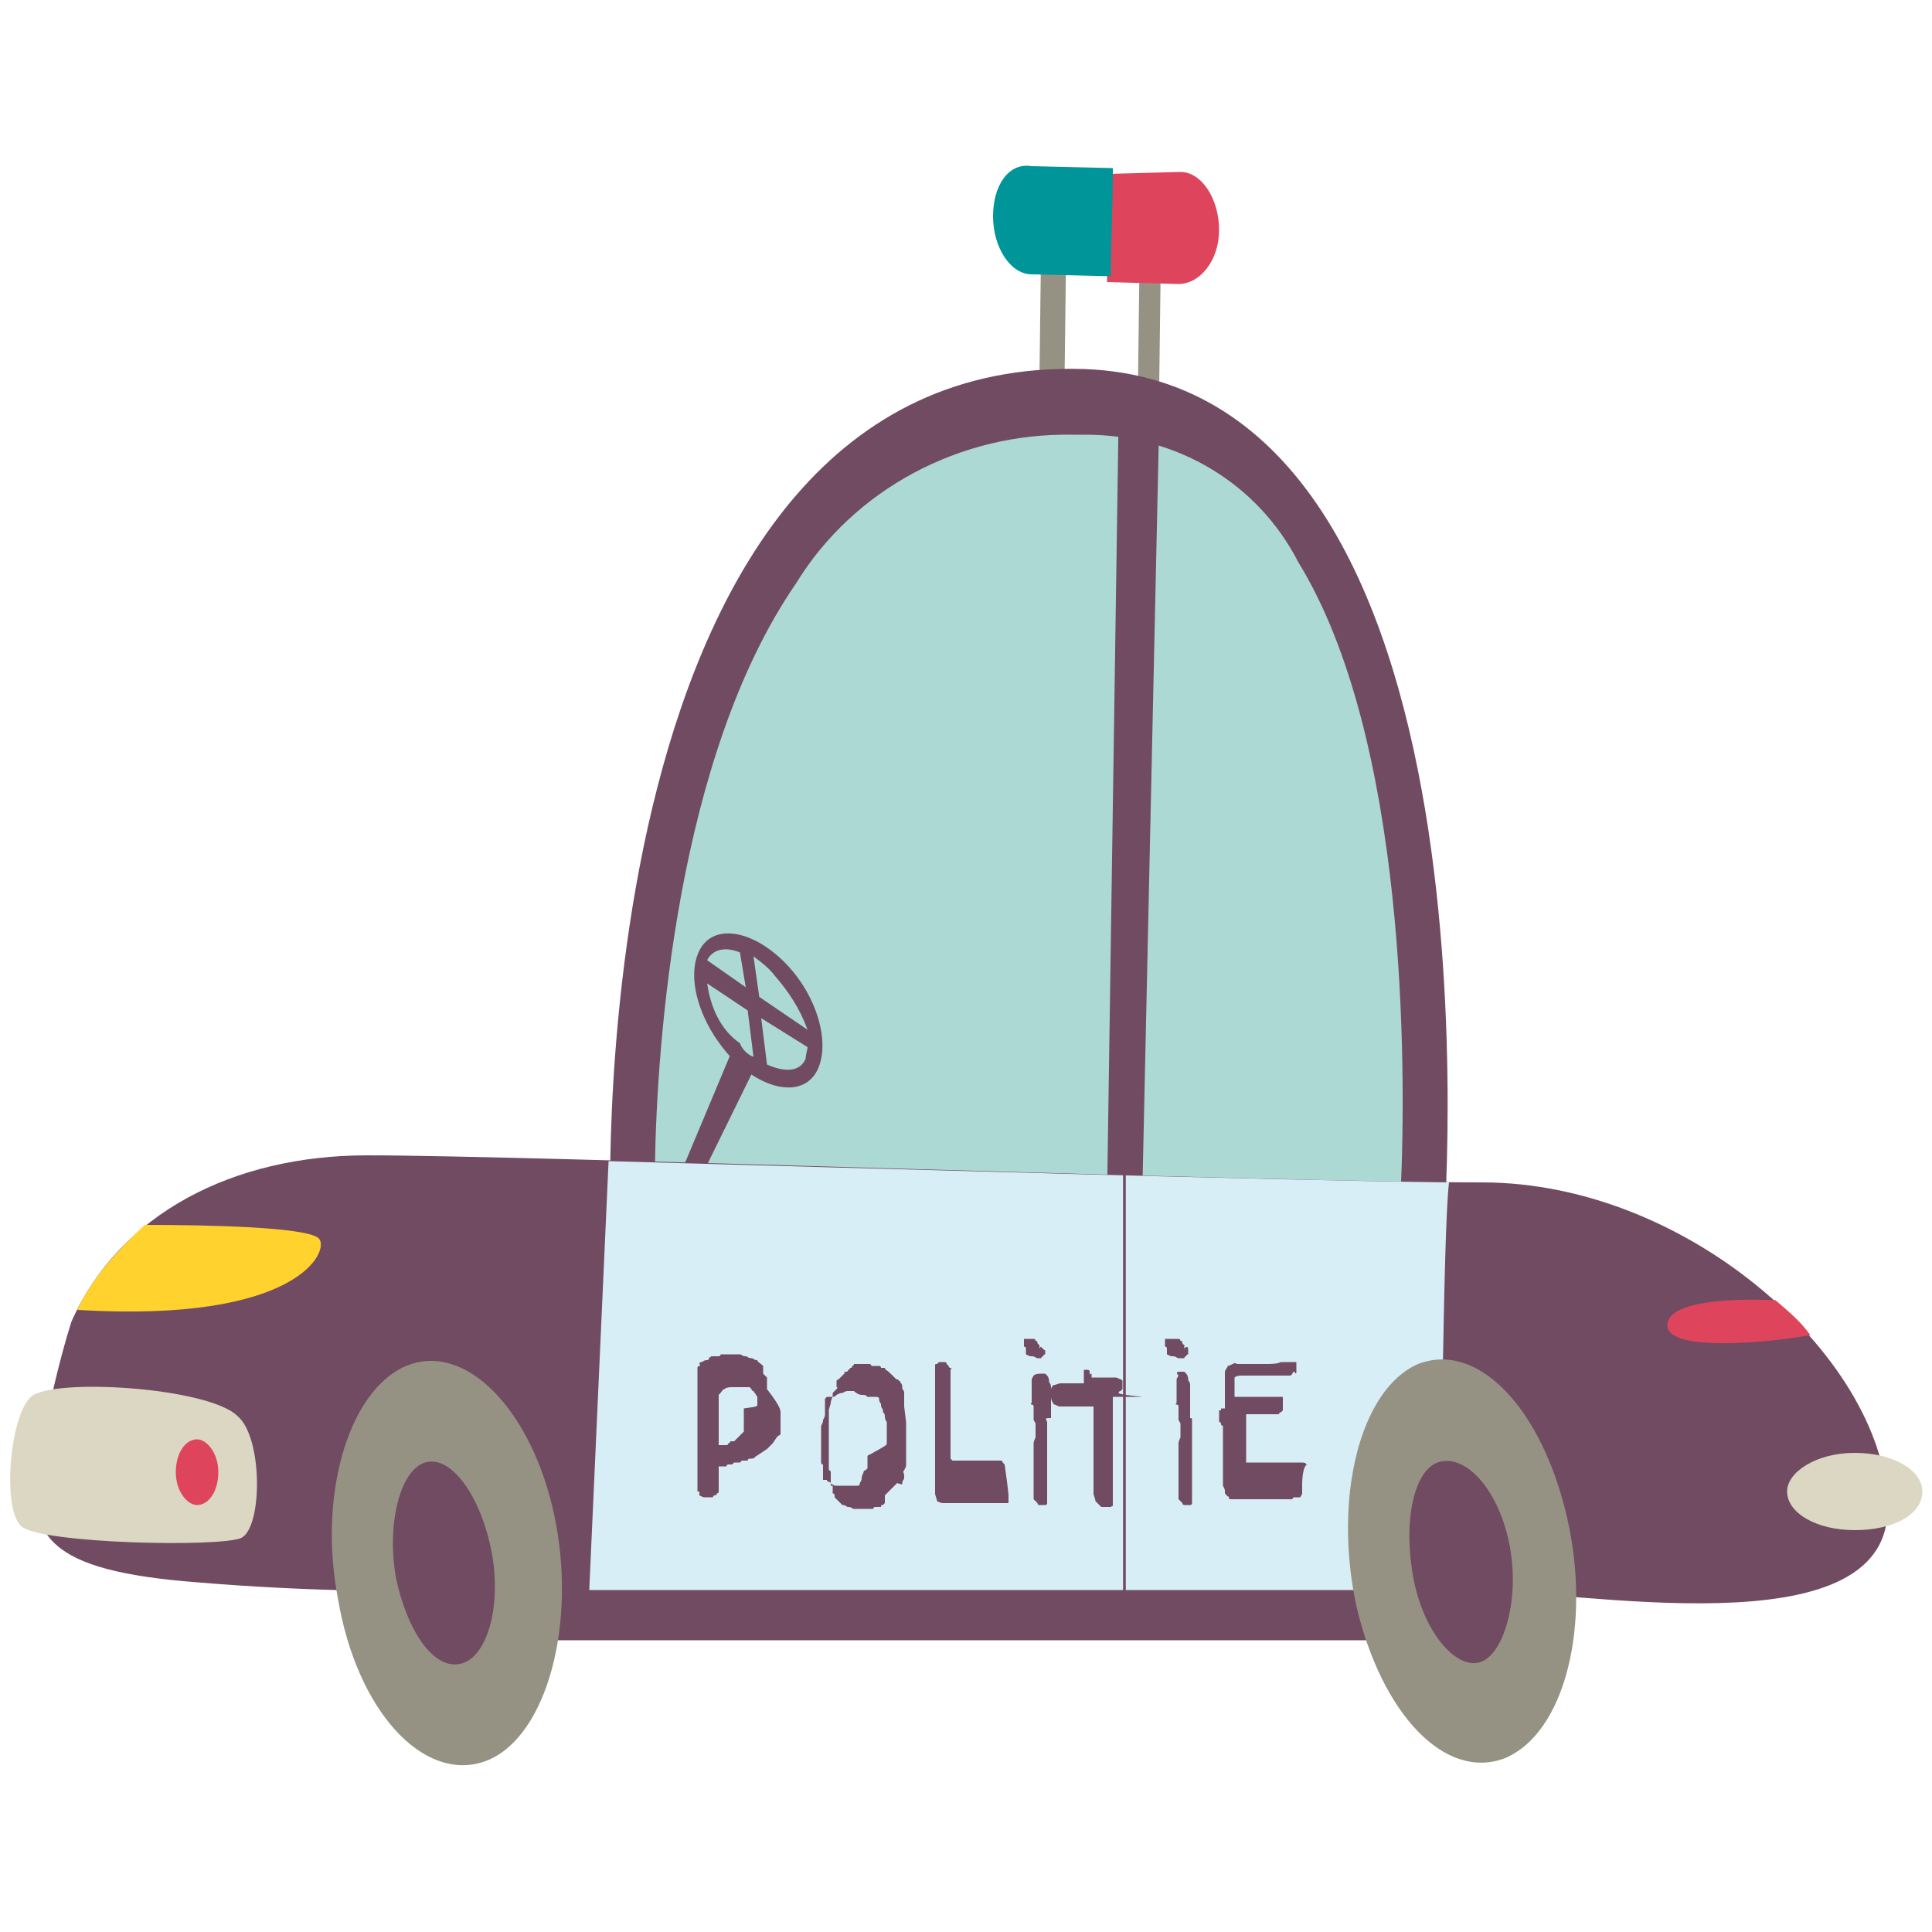 <?xml version="1.0" encoding="utf-8"?>
<!-- Generator: Adobe Illustrator 26.3.1, SVG Export Plug-In . SVG Version: 6.00 Build 0)  -->
<svg xmlns="http://www.w3.org/2000/svg" xmlns:xlink="http://www.w3.org/1999/xlink" version="1.1" id="Laag_1" x="0px" y="0px" viewBox="0 0 100 100" style="enable-background:new 0 0 100 100;" xml:space="preserve" width="400" height="400">
<style type="text/css">
	.st0{fill:#714B61;}
	.st1{fill:#969283;}
	.st2{fill:#DE455D;}
	.st3{fill:#009598;}
	.st4{fill:#ACD9D4;}
	.st5{fill:#DBD7C3;}
	.st6{fill:#FFD22D;}
	.st7{fill:#D8EEF6;}
	.st8{fill:none;stroke:#714B61;stroke-width:0.141;stroke-miterlimit:10;}
</style>
<g>
	<rect x="27.2" y="80.3" class="st0" width="49.4" height="4.6"/>
	<polygon class="st1" points="58.9,20 60,20 60.1,12.1 59,12.1  "/>
	<polygon class="st1" points="53.8,19.7 55.1,19.7 55.2,11.7 53.9,11.7  "/>
	<path class="st2" d="M61.1,8.9c1.1,0,2,1.4,2,3s-1,2.8-2.1,2.8l-3.7-0.1c0-1.8,0.1-3.8,0.1-5.6L61.1,8.9z"/>
	<path class="st3" d="M53.4,8.6l4.2,0.1c0,2-0.1,3.8-0.1,5.6l-4.1-0.1c-1.1,0-2-1.4-2-3S52.2,8.4,53.4,8.6z"/>
	<path class="st0" d="M74.7,64.1c0,0,3.7-44.2-18.6-45C29.9,18.3,31.6,63,31.6,63L74.7,64.1z"/>
	<path class="st4" d="M72.5,61.7c0.3-6.6,0.3-23.5-5.3-32.6c-2.1-4.1-6.3-6.6-11-6.6h-0.7c-5.8-0.1-11.3,2.8-14.3,7.7   c-6.2,9-7.2,23.9-7.3,30.1L72.5,61.7z"/>
	<polygon class="st0" points="57.9,21.5 60,21.8 59.1,62.9 57.3,62  "/>
	<polygon class="st0" points="36.1,61.3 38.9,55.6 37.8,54.6 35.2,60.8  "/>
	<path class="st0" d="M37.9,54.8c1.7,1.7,3.7,2,4.4,0.6s0-3.9-1.7-5.6c-1.7-1.7-3.7-2-4.4-0.6C35.5,50.6,36.2,53,37.9,54.8z    M38.6,51.1l-2-1.4l0,0c0.3-0.6,1-0.7,1.7-0.4L38.6,51.1z M39.4,52.7l2.4,1.5c0,0.1-0.1,0.4-0.1,0.6c-0.3,0.7-1.1,0.7-2,0.3   L39.4,52.7z M39,49.5c0.4,0.3,0.8,0.6,1.1,1c0.7,0.8,1.3,1.7,1.7,2.8l-2.5-1.7L39,49.5z M36.6,50.9l2.1,1.4l0.3,2.4   c-0.3-0.1-0.6-0.4-0.7-0.7C37.3,53.3,36.8,52.2,36.6,50.9L36.6,50.9z"/>
	<path class="st0" d="M23.1,82.3H76c5.6,0,21.7,3.2,21.7-4.2c0-7.5-10.1-16.9-21-16.9S27.5,59.8,19,59.8c-6.9,0-12.8,3-15.3,8.6   C3,70.6,2.5,73,2,75.4c-0.7,4.1,0.4,5.9,8.2,6.5C16.1,82.4,21.7,82.4,23.1,82.3z"/>
	<path class="st5" d="M92.5,77.2c0,1.1,1.5,2,3.5,2s3.5-0.8,3.5-2c0-1.1-1.5-2-3.5-2S92.5,76.2,92.5,77.2z"/>
	<path class="st2" d="M86.3,68.6c0-1.3,3.5-1.4,5.6-1.3c0.7,0.6,1.3,1.1,1.8,1.8C91.6,69.5,86.3,70,86.3,68.6z"/>
	<path class="st6" d="M7.5,63.4c3.1,0,8.4,0.1,9,0.7s-1,4.4-12.5,3.7C4.8,66.1,6.1,64.7,7.5,63.4z"/>
	<path class="st7" d="M74.5,82.3h-44l1-22.2c14.5,0.4,34.6,1,43.5,1.1C74.7,63.7,74.6,78.1,74.5,82.3z"/>
	<path class="st1" d="M17.5,82.8c1,5.8,4.4,9.4,7.5,8.4s4.8-6.6,3.8-12.2s-4.4-9.4-7.5-8.4S16.4,77.1,17.5,82.8z"/>
	<path class="st0" d="M20.5,81.7c0.6,2.8,2,4.8,3.4,4.4s2.1-3.2,1.5-6s-2.1-4.8-3.4-4.4S20,78.9,20.5,81.7z"/>
	<path class="st1" d="M70.2,83.1c1.3,5.6,4.6,9.1,7.7,7.9c3.1-1.3,4.5-6.9,3.2-12.5s-4.6-9.1-7.7-7.9C70.4,71.9,69,77.5,70.2,83.1z"/>
	<path class="st0" d="M73.2,81.9c0.6,2.8,2.3,4.6,3.5,4.1s2-3.4,1.4-6.2s-2.3-4.6-3.7-4.1C73.1,76.2,72.6,79,73.2,81.9z"/>
	<path class="st5" d="M12.3,73.3c-1.5-1.5-9.6-2-10.7-1S0.1,78.1,1.1,79s10.3,1.1,11.4,0.6C13.6,79,13.6,74.4,12.3,73.3z"/>
	<path class="st2" d="M9.1,76.2c0,1,0.6,1.7,1.1,1.7c0.6,0,1.1-0.7,1.1-1.7s-0.6-1.7-1.1-1.7C9.6,74.5,9.1,75.2,9.1,76.2z"/>
	<line class="st8" x1="58.2" y1="60.1" x2="58.2" y2="82.6"/>
	<g>
		<path class="st0" d="M40.4,73.1C40.4,73.1,40.4,73.3,40.4,73.1C40.4,73.2,40.4,73.2,40.4,73.1v0.2v0.1v0.1c0,0,0,0,0,0.1V74l0,0    l0,0l0,0l0,0v0.1v0.1c0,0,0,0.1-0.1,0.1l-0.1,0.1l0,0l0,0L40,74.7l-0.1,0.1L39.7,75l-0.6,0.4c-0.1,0.1-0.1,0.1-0.3,0.1    c-0.1,0-0.1,0.1-0.1,0.1s0,0-0.1,0s0,0-0.1,0c0,0,0,0-0.1,0l0,0l-0.1,0.1H38l-0.1,0.1h-0.1h-0.1c0,0-0.1,0-0.1,0.1h-0.1    c0,0-0.1,0-0.3,0c0,0.1,0,0.3,0,0.3c0,0.1,0,0.3,0,0.3v0.3c0,0.1,0,0.3,0,0.3v0.1c0,0,0,0.1-0.1,0.1c0,0,0,0.1-0.1,0.1    c0,0-0.1,0-0.1,0.1h-0.1c-0.1,0-0.1,0-0.3,0c-0.1,0-0.1,0-0.3-0.1v-0.1v-0.1h-0.1c0,0,0,0,0-0.1c0,0,0,0,0-0.1c0,0,0,0,0-0.1    s0-0.1,0-0.3s0-0.1,0-0.3v-0.1v-0.1V76c0-0.1,0-0.3,0-0.4s0-0.3,0-0.4s0-0.3,0-0.4s0-0.3,0-0.4c0,0,0,0,0-0.1s0,0,0-0.1s0,0,0-0.1    c0,0,0,0,0-0.1s0-0.1,0-0.3c0,0,0-0.1,0-0.3V73v-0.1c0,0,0,0,0-0.1s0,0,0-0.1l0,0l0,0l0,0l0,0v-0.1c0,0,0,0,0-0.1s0-0.3,0-0.4    s0-0.3,0-0.4s0-0.1,0-0.3s0-0.1,0-0.3s0-0.1,0-0.3c0,0,0-0.1,0.1-0.1s0-0.1,0-0.1s0-0.1,0.1-0.1s0.1-0.1,0.3-0.1    c0,0,0.1,0,0.1-0.1s0.1,0,0.1-0.1h0.1H37h0.1h0.1c0,0,0.1,0,0.1-0.1c0,0,0.1,0,0.3,0h0.1h0.1H38h0.1h0.1h0.1    c0.1,0,0.1,0.1,0.3,0.1c0.1,0,0.1,0.1,0.3,0.1l0,0l0,0c0.1,0,0.1,0.1,0.3,0.1c0,0.1,0.1,0.1,0.3,0.3c0,0,0,0,0,0.1c0,0,0,0,0,0.1    V71c0,0,0,0,0,0.1l0,0l0,0l0,0l0,0c0,0,0,0,0.1,0.1c0,0,0,0,0.1,0.1c0,0.1,0,0.4,0,0.6C40.4,72.8,40.4,73,40.4,73.1z M39.2,72.7    L39.2,72.7v-0.2v-0.1v-0.1L39,72c0,0-0.1,0-0.1-0.1l-0.1-0.1h-0.1h-0.1h-0.1c-0.1,0-0.1,0-0.3,0c-0.1,0-0.1,0-0.3,0    c-0.1,0-0.3,0-0.4,0.1c-0.1,0-0.1,0.1-0.3,0.3v0.1v0.1v0.1v0.1v0.1V73v0.1c0,0.1,0,0.1,0,0.3c0,0.1,0,0.1,0,0.1v0.1    c0,0.1,0,0.1,0,0.1V74c0,0.1,0,0.3,0,0.3v0.3c0,0.1,0,0.1,0,0.1v0.1c0.1,0,0.1,0,0.3,0s0.1,0,0.1,0s0.1,0,0.1-0.1    c0,0,0.1,0,0.1-0.1h0.1H38c0,0,0,0,0.1-0.1l0.1-0.1l0.1-0.1l0.1-0.1l0,0l0,0l0,0l0,0l0,0c0,0,0,0,0.1-0.1c0,0,0,0,0-0.1l0,0v-0.1    v-0.1v-0.1v-0.1V73v-0.1C39.2,72.8,39.2,72.8,39.2,72.7C39.2,72.8,39.2,72.8,39.2,72.7z"/>
		<path class="st0" d="M46.9,73.7c0,0.1,0,0.1,0,0.3s0,0.1,0,0.3c0,0.1,0,0.3,0,0.4s0,0.3,0,0.4v0.1c0,0,0,0.1,0,0.3s0,0.1,0,0.3    c0,0.1,0,0.1-0.1,0.3c-0.1,0.1,0,0.1,0,0.3v0.1c0,0.1-0.1,0.1-0.1,0.3c0,0.1-0.3-0.1-0.3,0c-0.1,0.1-0.1,0.1-0.3,0.3    c-0.1,0.1-0.1,0.1-0.3,0.3c0,0,0,0,0,0.1s0,0.1,0,0.1v0.1c0,0,0,0,0,0.1l-0.1,0.1c-0.1,0-0.1,0-0.1,0.1l0,0l0,0h-0.1h-0.1h-0.1    c0,0-0.1,0-0.1,0.1h-0.1H45h-0.1h-0.1h-0.1h-0.1c0,0,0,0-0.1,0c0,0,0,0-0.1,0h-0.1c0,0,0,0-0.1,0l0,0l0,0l0,0l0,0    c-0.1,0-0.1-0.1-0.3-0.1c-0.1,0-0.1-0.1-0.3-0.1l-0.1-0.1l-0.1-0.1l-0.1-0.1l-0.1-0.1v-0.1c0,0,0-0.1-0.1-0.1v-0.1c0,0,0,0,0-0.1    c0,0,0,0,0-0.1s0,0,0-0.1l0,0H43v-0.1v-0.1v-0.1v-0.1v-0.1v-0.1v-0.1c0,0,0-0.1-0.1-0.1V76c0-0.1,0-0.1,0-0.3c0-0.1,0-0.1,0-0.3    v-0.1v-0.1c0-0.1,0-0.1,0-0.3s0-0.1,0-0.3s0-0.1,0-0.3v-0.1v-0.1V74v-0.1V73c0-0.1,0.1-0.3,0.1-0.4s0.1-0.3,0.1-0.4c0,0,0,0,0-0.1    c0,0,0,0,0.1-0.1c0,0,0,0,0.1-0.1s0-0.1,0-0.1s0,0,0-0.1s0,0,0-0.1l0,0l0,0v-0.1c0,0,0-0.1,0.1-0.1c0,0,0,0,0.1-0.1    c0,0,0,0,0.1-0.1s0,0,0.1-0.1s0,0,0-0.1c0,0,0,0,0.1,0c0,0,0.1,0,0.1-0.1c0,0,0.1,0,0.1-0.1c0.1,0,0.1,0,0.1-0.1    c0,0,0.1,0,0.1-0.1h0.1l0,0l0,0h0.1h0.1c0.1,0,0.1,0,0.1,0h0.1h0.1h0.1H45c0,0,0.1,0,0.1,0.1c0,0,0,0,0.1,0s0.1,0,0.1,0h0.1    c0,0,0,0,0.1,0l0,0l0,0l0,0l0,0l0,0l0,0l0,0c0,0,0.1,0,0.1,0.1c0,0,0,0,0.1,0c0,0,0,0,0.1,0c0,0.1,0.1,0.1,0.3,0.3    c0.1,0.1,0.1,0.1,0.3,0.3h0.1c0,0,0,0.1,0.1,0.1c0,0.1,0.1,0.1,0.1,0.3s0.1,0.1,0.1,0.3s0,0.1,0,0.1v0.1v0.1c0,0,0,0,0,0.1    c0,0,0,0,0,0.1l0,0l0,0l0,0l0,0v0.1v0.1C46.9,73.6,46.9,73.6,46.9,73.7L46.9,73.7L46.9,73.7z M45.9,74.7L45.9,74.7v-0.2l0,0l0,0    v-0.1v-0.1V74v-0.1v-0.3c0,0-0.1-0.1-0.1-0.3s-0.1-0.1-0.1-0.3c0-0.1-0.1-0.1-0.1-0.3c0-0.1-0.1-0.1-0.1-0.3    c0-0.1-0.1-0.1-0.3-0.1c-0.1,0-0.1,0-0.3,0c-0.1-0.1-0.1-0.1-0.3-0.1S44.2,72,44.2,72c-0.1,0-0.1,0-0.3,0c-0.1,0-0.1,0-0.3,0.1    c-0.1,0-0.1,0-0.3,0.1c-0.1,0.1-0.1,0.1-0.3,0.1c0,0,0,0-0.1,0s0,0,0,0l0,0l0,0l0,0c0,0,0,0-0.1,0c0,0,0,0-0.1,0.1l0,0l0,0l0,0    l0,0c0,0,0,0,0,0.1c0,0,0,0,0,0.1c0,0,0,0,0,0.1v0.1v0.1c0,0.1,0,0.1,0,0.3c0,0.1,0,0.1-0.1,0.3c0,0.1,0,0.1-0.1,0.3    c0,0.1,0,0.1,0,0.3v0.1v0.1v0.1V75v0.1v0.1v0.1v0.1v0.1v0.1v0.1c0,0,0,0.1,0.1,0.1c0,0,0,0,0,0.1c0,0,0,0,0,0.1s0,0.1,0,0.3    c0,0.1,0,0.1,0,0.3l0,0l0,0l0,0l0,0h0.1c0,0,0,0,0.1,0c0,0,0,0.1,0.1,0.1s0.1,0.1,0.1,0.1c0.1,0,0.1,0.1,0.3,0.1s0.1,0,0.1,0    s0,0,0.1,0s0,0,0,0l0,0c0,0,0,0,0.1,0l0,0c0,0,0,0,0.1,0l0,0c0,0,0,0,0.1,0c0,0,0,0,0.1,0c0,0,0,0,0.1,0c0,0,0,0,0.1,0    c0,0,0,0,0.1,0c0,0,0,0,0.1,0l0,0l0,0h0.1c0,0,0.1,0,0.1-0.1s0.1-0.1,0.1-0.3c0-0.1,0.1-0.3,0.1-0.3c0-0.1,0.1-0.1,0.1-0.1    s0,0,0.1-0.1c0,0,0,0,0-0.1s0-0.1,0-0.3c0,0,0,0,0-0.1s0,0,0,0l0,0c0,0,0,0,0-0.1c0,0,0-0.1,0.1-0.1    C45.9,74.8,45.9,74.8,45.9,74.7z"/>
		<path class="st0" d="M52.2,77.4c0,0.1,0,0.1,0,0.3c0,0.1,0,0.1-0.1,0.1H52c0,0,0,0-0.1,0c0,0,0,0-0.1,0h-0.1l0,0l0,0l0,0l0,0h-0.1    h-0.1l0,0l0,0l0,0l0,0c0,0,0,0-0.1,0h-0.6c-0.1,0-0.1,0-0.3,0s-0.1,0-0.3,0h-0.1H50c-0.1,0-0.3,0-0.4,0c-0.1,0-0.3,0-0.4,0    c-0.1,0-0.3,0-0.4,0c-0.1,0-0.3-0.1-0.3-0.1c0-0.1-0.1-0.3-0.1-0.4s0-0.3,0-0.4s0-0.1,0-0.3c0-0.1,0-0.1,0-0.3v-0.1c0,0,0,0,0-0.1    c0,0,0,0,0-0.1c0,0,0,0,0-0.1v-0.1v-0.1v-0.1v-0.1c0-0.1,0-0.3,0-0.4s0-0.3,0-0.4s0-0.3,0-0.4s0-0.3,0-0.4v-0.8V73v-0.1v-0.1V72    v-0.1v-0.1v-0.1v-0.1c0-0.1,0-0.1,0-0.3c0-0.1,0-0.1,0-0.3c0,0,0-0.1,0-0.3c0-0.1,0-0.1,0.1-0.1l0.1-0.1h0.1h0.1h0.1    c0,0,0.1,0,0.1,0.1l0.1,0.1c0,0,0,0.1,0.1,0.1s0,0.1,0,0.1c0,0.1,0,0.1,0,0.3s0,0.3,0,0.3c0,0.1,0,0.3,0,0.3c0,0.1,0,0.3,0,0.3    c0,0.1,0,0.3,0,0.4s0,0.3,0,0.4s0,0.1,0,0.3c0,0.1,0,0.1,0,0.3c0,0.1,0,0.1,0,0.1v0.1c0,0.1,0,0.3,0,0.4s0,0.3,0,0.4s0,0.3,0,0.4    s0,0.3,0,0.4v0.1v0.1l0.1,0.1c0.1,0,0.3,0,0.4,0c0.1,0,0.3,0,0.4,0s0.3,0,0.3,0h0.1h0.1c0.1,0,0.1,0,0.1,0H51h0.1h0.1    c0.1,0,0.1,0,0.3,0s0.1,0,0.3,0c0,0,0.1,0,0.1,0.1l0.1,0.1C52.2,77.2,52.2,77.4,52.2,77.4z"/>
		<path class="st0" d="M54.1,69.9L54.1,69.9v0.2c0,0-0.1,0-0.1,0.1c0,0-0.1,0-0.1,0.1l0,0l0,0c-0.1,0-0.1,0-0.1,0h-0.1    c-0.1,0-0.1-0.1-0.3-0.1c-0.1,0-0.1,0-0.3-0.1V70v-0.1v-0.1c0,0,0-0.1-0.1-0.1c0,0,0,0,0-0.1c0,0,0,0,0-0.1s0-0.1,0-0.1s0,0,0-0.1    l0,0l0,0l0,0l0,0h0.1h0.1h0.1h0.1h0.1c0,0,0.1,0,0.1,0.1c0,0,0.1,0,0.1,0.1c0,0,0,0.1,0.1,0.1l0,0l0,0v0.1c0,0,0,0,0,0.1    C53.9,69.6,53.9,69.8,54.1,69.9C54.1,69.8,54.1,69.8,54.1,69.9z M54.2,73.6c0,0.1,0,0.1,0,0.3c0,0.1,0,0.1,0,0.3v0.1    c0,0,0,0,0,0.1s0,0.1,0,0.3c0,0.1,0,0.1,0,0.3c0,0.1,0,0.1,0,0.3c0,0,0,0,0,0.1s0,0.1,0,0.1c0,0.1,0,0.3,0,0.4s0,0.3,0,0.4    s0,0.1,0,0.3c0,0.1,0,0.1,0,0.3V77c0,0.1,0,0.1,0,0.3c0,0,0,0,0,0.1c0,0,0,0,0,0.1v0.1v0.1v0.1c0,0,0,0.1-0.1,0.1H54h-0.1h-0.1    c0,0-0.1,0-0.1-0.1l-0.1-0.1l-0.1-0.1c0,0,0,0,0-0.1v-0.1v-0.1c0,0,0,0,0-0.1l0,0l0,0v-0.1V77c0,0,0,0,0-0.1c0,0,0,0,0-0.1    c0,0,0,0,0-0.1c0,0,0,0,0-0.1v-0.1v-0.1v-0.1v-0.1c0-0.1,0-0.1,0-0.3s0-0.1,0-0.3v-0.1V75v-0.1v-0.1c0-0.1,0-0.1,0-0.1    s0-0.1,0.1-0.3c0-0.1,0-0.1,0-0.3s0-0.1,0-0.3s0-0.1-0.1-0.3c0-0.1,0-0.1,0-0.3c0-0.1,0-0.1,0-0.3v-0.1c0,0,0-0.1-0.1-0.1    s0-0.1,0-0.1l0,0c0,0,0,0,0-0.1v-0.1V72v-0.1v-0.1c0-0.1,0-0.1,0-0.3s0-0.1,0.1-0.3c0.1-0.1,0.3-0.1,0.4-0.1H54h0.1    c0,0,0,0,0.1,0.1c0,0,0.1,0.1,0.1,0.3c0,0.1,0.1,0.1,0.1,0.3v0.1c0,0.1,0,0.1,0,0.3c0,0.1,0,0.1,0,0.3v0.1v0.1v0.1V73    c0,0.1,0,0.1,0,0.3c0,0.1,0,0.1,0,0.1l0,0C54.1,73.4,54.1,73.4,54.2,73.6C54.1,73.6,54.1,73.6,54.2,73.6    C54.1,73.6,54.2,73.6,54.2,73.6z"/>
		<path class="st0" d="M59.1,72.3L59.1,72.3C59,72.3,59,72.3,59.1,72.3c-0.2,0-0.2,0-0.4,0c-0.1,0-0.1,0-0.3,0h-0.1h-0.1    c0,0,0,0-0.1,0s0,0-0.1,0l0,0c0,0,0,0-0.1,0c0,0,0,0-0.1,0c0,0,0,0-0.1,0c0,0,0,0-0.1,0l0,0l0,0c0,0.1,0,0.1,0,0.3s0,0.1,0,0.3V73    v0.1c0,0.1,0,0.1,0,0.3s0,0.1,0,0.3v0.1V74v0.1v0.1c0,0.1,0,0.3,0,0.4s0,0.3,0,0.4s0,0.3,0,0.4s0,0.3,0,0.4s0,0.1,0,0.3    c0,0.1,0,0.1,0,0.3v0.1v0.1c0,0.1,0,0.1,0,0.3c0,0.1,0,0.1,0,0.3s0,0.1,0,0.3c0,0.1,0,0.1,0,0.3c0,0,0,0,0,0.1s0,0-0.1,0.1    c0,0,0,0-0.1,0c0,0,0,0-0.1,0h-0.1h-0.1c0,0,0,0-0.1,0l0,0c-0.1-0.1-0.1-0.1-0.3-0.3c0-0.1-0.1-0.3-0.1-0.4s0-0.1,0-0.3    s0-0.1,0-0.3s0-0.1,0-0.3c0-0.1,0-0.1,0-0.3V76v-0.1v-0.1v-0.1l0,0c0,0,0,0,0-0.1s0,0,0-0.1s0,0,0-0.1s0-0.1,0-0.3    c0-0.1,0-0.1,0-0.3v-0.1v-0.1v-0.1v-0.1v-0.1V74v-0.1v-0.1c0,0,0,0,0-0.1c0,0,0,0,0-0.1v-0.1v-0.1V73v-0.1c0-0.1,0-0.1,0-0.1    c-0.1,0-0.1,0-0.3,0c-0.1,0-0.1,0-0.3,0s-0.3,0-0.4,0c-0.1,0-0.3,0-0.4,0c-0.1,0-0.1,0-0.3,0c-0.1,0-0.1,0-0.3-0.1    c-0.1,0-0.1-0.1-0.1-0.1s-0.1-0.1-0.1-0.3c0-0.1,0-0.1,0-0.3s0-0.1,0.1-0.3c0.1,0,0.3-0.1,0.4-0.1s0.3,0,0.4,0c0.1,0,0.3,0,0.4,0    c0.1,0,0.3,0,0.4,0c0,0,0,0,0-0.1v-0.1V71v-0.1l0,0l0,0h0.1h0.1H56c0.1,0,0.1,0,0.3,0c0,0,0.1,0,0.1,0.1c0,0,0,0,0,0.1s0,0,0.1,0    v0.1v0.1h0.1h0.1H57h0.1h0.1l0,0h0.1c0.1,0,0.1,0,0.1,0c0.1,0,0.1,0,0.3,0c0.1,0,0.1,0,0.3,0.1c0.1,0,0.1,0.1,0.1,0.1    c0,0.1,0,0.1,0,0.3v0.1L58,72c0,0-0.1,0-0.1,0.1S59.3,72.3,59.1,72.3z"/>
		<path class="st0" d="M61.5,69.9L61.5,69.9v0.2c0,0-0.1,0-0.1,0.1c0,0-0.1,0-0.1,0.1l0,0l0,0c-0.1,0-0.1,0-0.1,0H61    c-0.1,0-0.1-0.1-0.3-0.1c-0.1,0-0.1,0-0.3-0.1V70v-0.1v-0.1c0,0,0-0.1-0.1-0.1c0,0,0,0,0-0.1c0,0,0,0,0-0.1s0-0.1,0-0.1s0,0,0-0.1    l0,0l0,0l0,0l0,0h0.1h0.1h0.1h0.1H61c0,0,0.1,0,0.1,0.1c0,0,0.1,0,0.1,0.1c0,0,0,0.1,0.1,0.1l0,0l0,0v0.1c0,0,0,0,0,0.1    C61.5,69.6,61.5,69.8,61.5,69.9C61.5,69.8,61.5,69.8,61.5,69.9z M61.7,73.6c0,0.1,0,0.1,0,0.3c0,0.1,0,0.1,0,0.3v0.1    c0,0,0,0,0,0.1s0,0.1,0,0.3c0,0.1,0,0.1,0,0.3c0,0.1,0,0.1,0,0.3c0,0,0,0,0,0.1s0,0.1,0,0.1c0,0.1,0,0.3,0,0.4s0,0.3,0,0.4    s0,0.1,0,0.3c0,0.1,0,0.1,0,0.3V77c0,0.1,0,0.1,0,0.3c0,0,0,0,0,0.1c0,0,0,0,0,0.1v0.1v0.1v0.1c0,0,0,0.1-0.1,0.1h-0.1h-0.1h-0.1    c0,0-0.1,0-0.1-0.1l-0.1-0.1L61,77.6c0,0,0,0,0-0.1v-0.1v-0.1c0,0,0,0,0-0.1l0,0l0,0v-0.1V77c0,0,0,0,0-0.1c0,0,0,0,0-0.1    c0,0,0,0,0-0.1c0,0,0,0,0-0.1v-0.1v-0.1v-0.1v-0.1c0-0.1,0-0.1,0-0.3s0-0.1,0-0.3v-0.1V75v-0.1v-0.1c0-0.1,0-0.1,0-0.1    s0-0.1,0.1-0.3c0-0.1,0-0.1,0-0.3s0-0.1,0-0.3s0-0.1-0.1-0.3c0-0.1,0-0.1,0-0.3c0-0.1,0-0.1,0-0.3v-0.1c0,0,0-0.1-0.1-0.1    s0-0.1,0-0.1l0,0c0,0,0,0,0-0.1v-0.1V72v-0.1v-0.1c0-0.1,0-0.1,0-0.3s0-0.1,0.1-0.3C60.8,71,61,71,61.1,71h0.1h0.1    c0,0,0,0,0.1,0.1c0,0,0.1,0.1,0.1,0.3c0,0.1,0.1,0.1,0.1,0.3v0.1c0,0.1,0,0.1,0,0.3c0,0.1,0,0.1,0,0.3v0.1v0.1v0.1V73    c0,0.1,0,0.1,0,0.3c0,0.1,0,0.1,0,0.1l0,0C61.7,73.4,61.7,73.4,61.7,73.6L61.7,73.6L61.7,73.6z"/>
		<path class="st0" d="M67.4,76.8L67.4,76.8c0,0.2,0,0.2,0,0.4s0,0.1-0.1,0.3h-0.1H67c0,0-0.1,0-0.1,0.1h-0.1h-0.1h-0.1    c-0.1,0-0.3,0-0.3,0s-0.1,0-0.3,0c-0.1,0-0.1,0-0.3,0s-0.1,0-0.3,0h-0.1H65h-0.1h-0.1c0,0,0,0-0.1,0c0,0,0,0-0.1,0h-0.1h-0.1    c-0.1,0-0.1,0-0.3,0c-0.1,0-0.1,0-0.3,0h-0.1c0,0-0.1,0-0.1-0.1s-0.1,0-0.1-0.1c0,0,0,0-0.1-0.1v-0.1c0-0.1,0-0.1-0.1-0.3    c0-0.1,0-0.1,0-0.3s0-0.1,0-0.1v-0.1c0,0,0,0,0-0.1v-0.1v-0.1c0,0,0,0,0-0.1s0-0.1,0-0.1v-0.1v-0.1v-0.1V75c0-0.1,0-0.3,0-0.6    c0-0.1,0-0.3,0-0.6l0,0l0,0l0,0l0,0l0,0l0,0c0,0-0.1,0-0.1-0.1s-0.1-0.1-0.1-0.1l0,0v-0.1v-0.1v-0.1V73c0,0,0,0,0.1,0    c0,0,0,0,0-0.1h0.1h0.1l0,0c0,0,0,0,0-0.1s0,0,0-0.1s0-0.3,0-0.6c0-0.1,0-0.3,0-0.6v-0.1c0-0.1,0-0.1,0-0.3s0-0.1,0.1-0.3    c0.1-0.1,0-0.1,0-0.1c0.1,0,0.1,0,0.3-0.1c0.2-0.1,0.1,0,0.3,0h0.1h0.1h0.1h0.1h0.1h0.1c0.3,0,0.6,0,0.8,0c0.3,0,0.6,0,0.8-0.1    l0,0l0,0l0,0l0,0c0,0,0,0,0.1,0c0,0,0,0,0.1,0s0.1,0,0.3,0s0.1,0,0.3,0v0.1v0.1c0,0.1,0,0.1,0,0.3S67,71,67,71s-0.1,0-0.1,0.1    l-0.1,0.1h-0.1c-0.1,0-0.3,0-0.4,0s-0.3,0-0.4,0h-0.1h-0.1c0,0,0,0-0.1,0c0,0,0,0-0.1,0H65h-0.1c-0.1,0-0.3,0-0.6,0    c-0.1,0-0.3,0-0.4,0.1v0.1v0.1v0.1V72v0.1v0.1v0.1l0,0c0,0,0,0,0.1,0s0.1,0,0.3,0s0.1,0,0.3,0s0.3,0,0.4,0s0.3,0,0.4,0    c0,0,0,0,0.1,0c0,0,0,0,0.1,0l0,0l0,0h0.1H66h0.1h0.1h0.1h0.1v0.1v0.1v0.1l0,0.4l-0.1,0.1c0,0-0.1,0-0.1,0.1c0,0,0,0-0.1,0l0,0H66    h-0.1h-0.1h-0.1c-0.1,0-0.1,0-0.3,0c0,0-0.1,0-0.3,0H65h-0.1h-0.1h-0.1h-0.1h-0.1l0,0l0,0l0,0l0,0c0,0,0,0,0,0.1c0,0,0,0,0,0.1    v0.1v0.1V74v0.1v0.1c0,0.1,0,0.1,0,0.3c0,0.1,0,0.1,0,0.3s0,0.1,0,0.3c0,0.1,0,0.1,0,0.3c0,0.1,0,0.1,0,0.3c0.1,0,0.1,0,0.3,0    c0.1,0,0.1,0,0.3,0c0.3,0,0.4,0,0.7,0s0.4,0,0.7,0h0.1h0.1c0.1,0,0.1,0,0.3,0c0.1,0,0.1,0,0.3,0s0.3,0,0.3,0.1l0,0c0,0,0,0,0.1,0    C67.4,75.8,67.4,76.8,67.4,76.8L67.4,76.8L67.4,76.8z"/>
	</g>
</g>
</svg>
<!-- fixed -->
